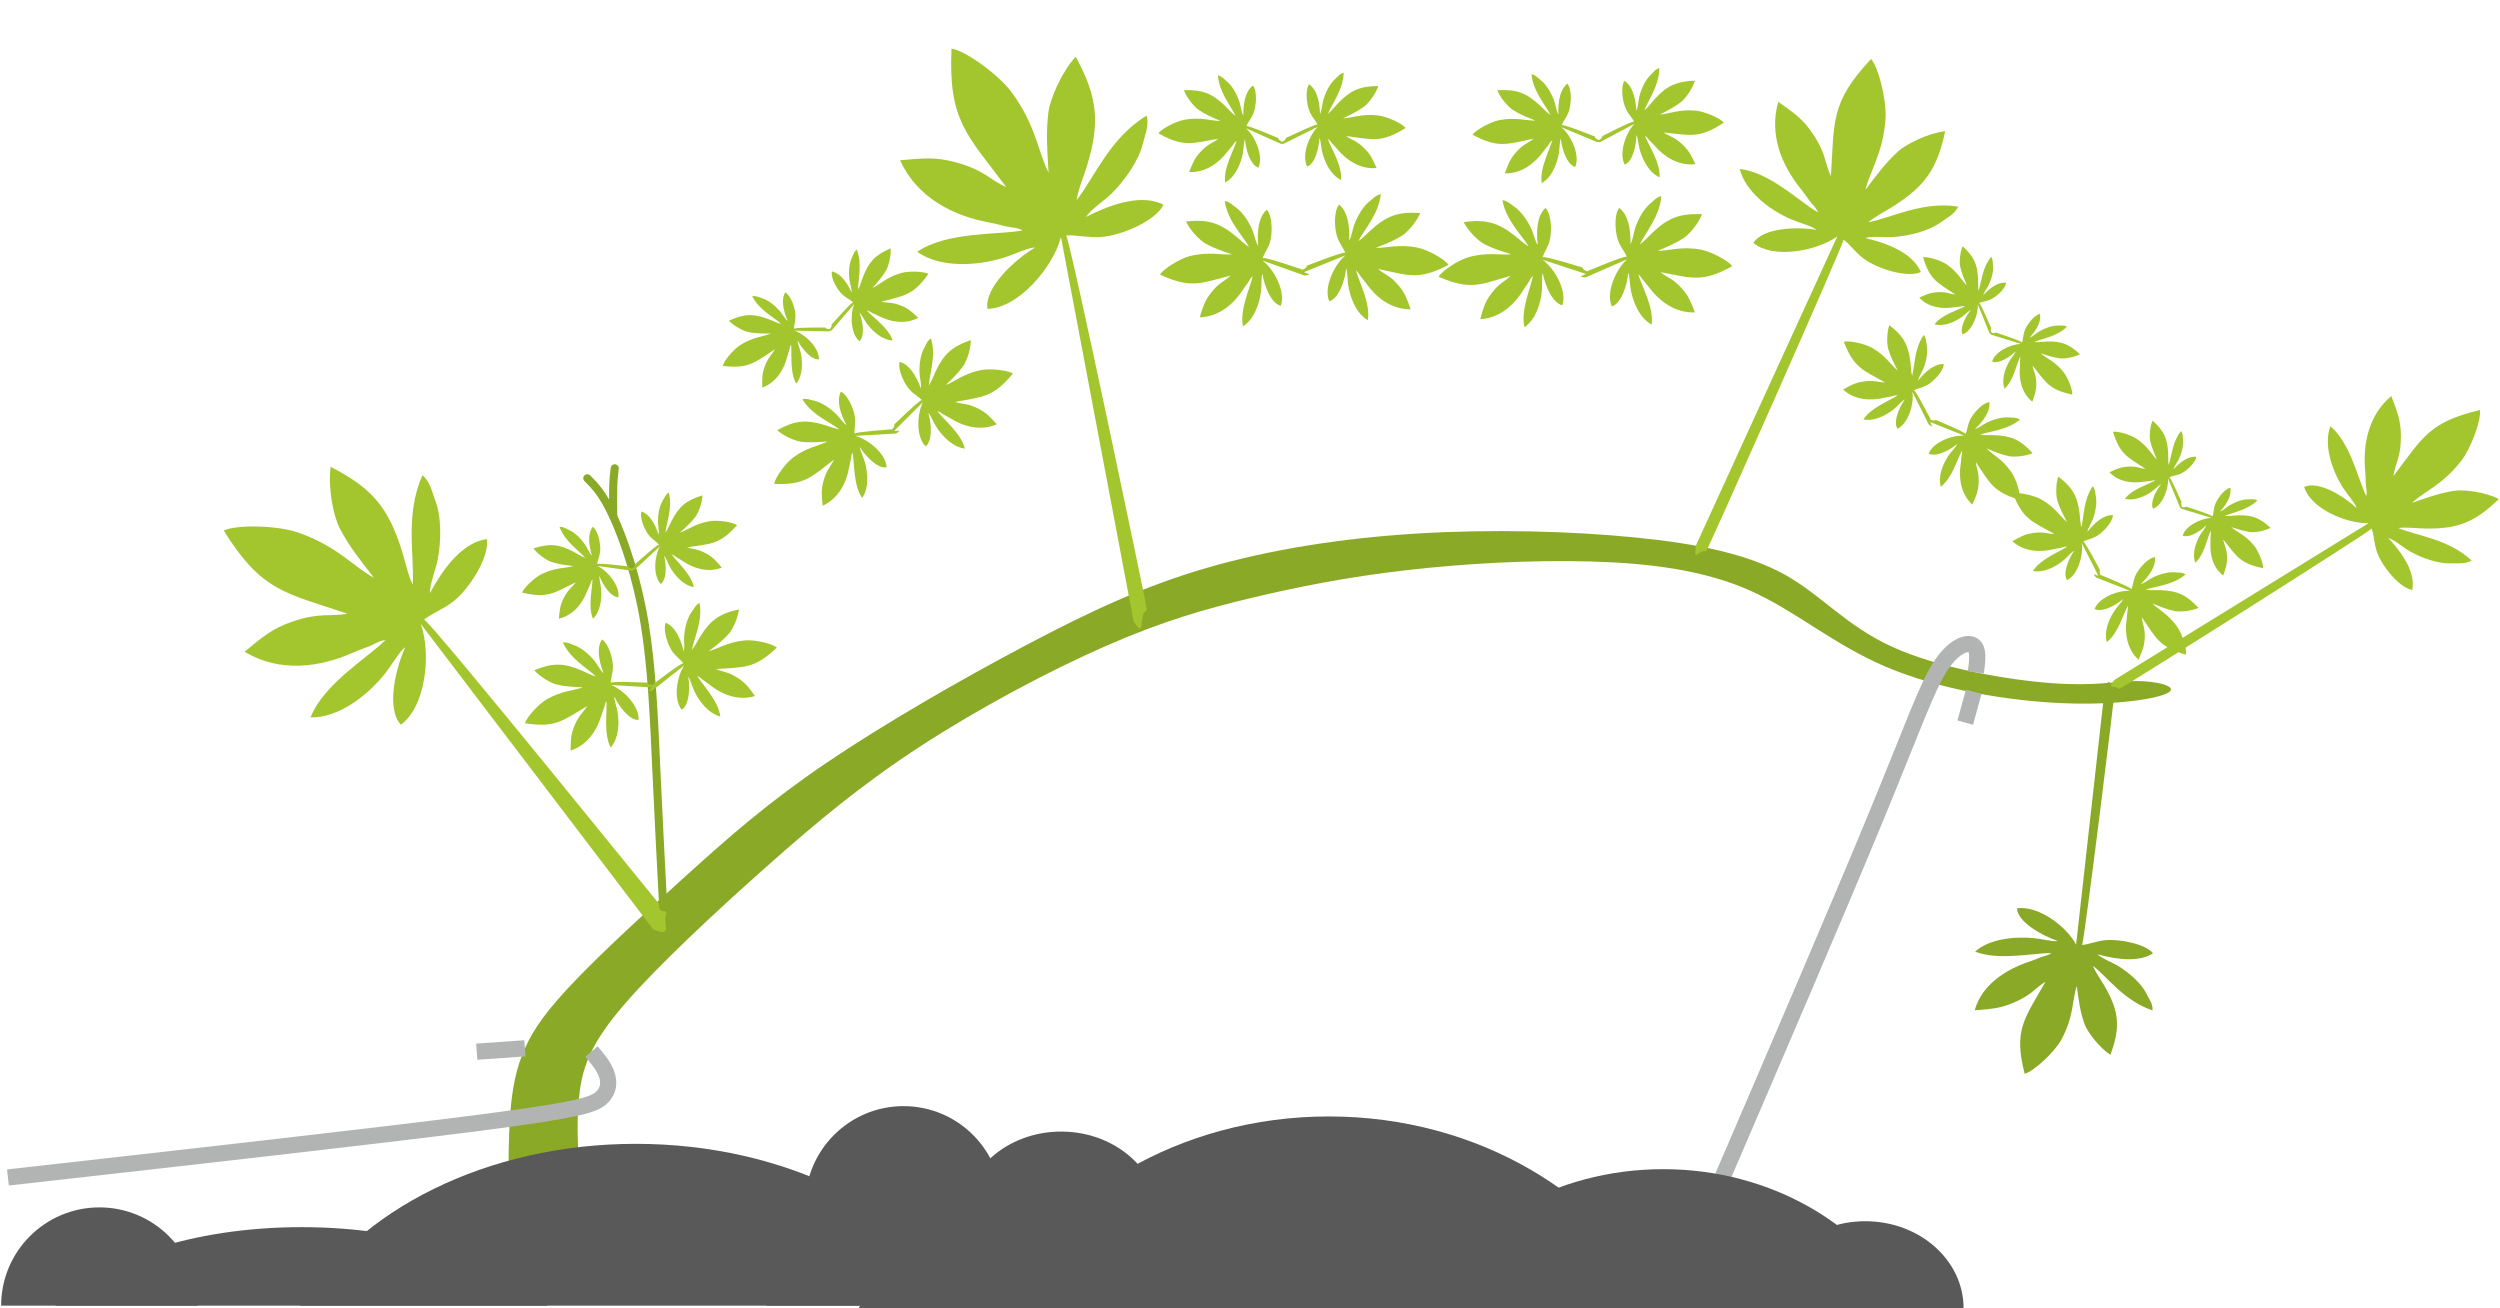 <?xml version="1.0" encoding="UTF-8"?>
<!DOCTYPE svg PUBLIC "-//W3C//DTD SVG 1.1//EN" "http://www.w3.org/Graphics/SVG/1.1/DTD/svg11.dtd">
<!-- Creator: CorelDRAW X6 -->
<svg xmlns="http://www.w3.org/2000/svg" xml:space="preserve" width="365px" height="191px" version="1.1" style="shape-rendering:geometricPrecision; text-rendering:geometricPrecision; image-rendering:optimizeQuality; fill-rule:evenodd; clip-rule:evenodd"
viewBox="0 0 254403 133247"
 xmlns:xlink="http://www.w3.org/1999/xlink">
 <defs>
  <style type="text/css">
   <![CDATA[
    .str0 {stroke:#8AA927;stroke-width:823.975;stroke-linecap:round}
    .str1 {stroke:#B2B3B3;stroke-width:1647.95}
    .fil2 {fill:none}
    .fil3 {fill:#595959}
    .fil0 {fill:#8AA927}
    .fil1 {fill:#A3C52D}
   ]]>
  </style>
 </defs>
 <g id="Слой_x0020_1">
  <path class="fil0" d="M58871 118613c-133,-1761 -299,-4810 67,-7500 366,-2689 1263,-5021 4595,-8877 3333,-3855 9100,-9236 14308,-13862 5207,-4627 9856,-8501 15774,-12353 5918,-3852 13106,-7683 18895,-10223 5789,-2539 10179,-3787 14871,-4906 4691,-1119 9684,-2110 15602,-2798 5918,-689 12761,-1076 18916,-904 6156,173 11622,904 16265,2977 4644,2072 8464,5486 13862,7773 5399,2288 12375,3451 17957,3683 5580,233 9766,-465 10770,-1087 1003,-623 -1176,-1169 -3269,-1169 -2093,0 -4099,546 -8606,217 -4508,-330 -11515,-1536 -16246,-3691 -4731,-2154 -7187,-5256 -10932,-7345 -3746,-2089 -8782,-3165 -15324,-3811 -6542,-646 -14591,-861 -22252,-388 -7661,474 -14935,1636 -21306,3487 -6370,1851 -11836,4390 -18464,7897 -6629,3509 -14419,7985 -20294,11966 -5876,3982 -9835,7468 -14010,11234 -4175,3766 -8565,7812 -11470,10825 -2906,3013 -4325,4992 -5229,7015 -904,2023 -1292,4089 -1486,6542 -194,2454 -194,5295 -194,8136 2513,-43 5026,-87 7538,-130 -102,-474 -204,-947 -338,-2708z"/>
  <path class="fil1" d="M24801 66379c3602,2194 7744,1563 11034,96 612,-273 984,-393 1672,-656 639,-245 872,-519 1640,-632 -1765,1791 -6266,4411 -7630,7886 2818,56 5759,-2180 7571,-4452 670,-841 1500,-2314 2082,-2715 -1011,2201 -1961,6296 -458,7906 2548,-1832 3109,-7250 2027,-10267l23662 31100c2229,975 827,-782 1396,-1617 -506,-575 -23857,-29527 -24715,-29920 696,-583 1982,-1061 3011,-1878 1601,-1270 3673,-4508 3378,-6323 -2317,322 -4260,2641 -5794,5511 -15,-1025 584,-2339 795,-3454 356,-1894 395,-4338 -281,-6065 -323,-824 -474,-1812 -1273,-2495 -1810,4000 -801,8252 -1001,11136 -509,-1052 -751,-2341 -1096,-3436 -1384,-4396 -3017,-6389 -7251,-8549 -309,2033 271,5005 902,6222 954,1842 2064,3226 3504,5072 -1963,-1021 -3731,-3229 -7739,-4613 -2079,-719 -6273,-835 -7563,-194 3873,6208 6177,6301 12604,8469 -1910,330 -2875,-157 -5661,820 -2038,713 -2895,1461 -4816,3048z"/>
  <path class="fil1" d="M91562 16324c1726,3849 5496,5675 9038,6330 659,122 1034,234 1750,407 664,160 1013,65 1709,408 -2470,477 -7662,84 -10755,2176 2291,1643 5981,1466 8761,621 1029,-313 2548,-1058 3254,-1059 -2081,1242 -5183,4078 -4857,6255 3138,-65 6670,-4212 7488,-7311l7391 39110c1286,2067 430,-762 1371,-1128 -91,-761 -7748,-37338 -8232,-38148 903,-86 2234,249 3545,158 2039,-140 5580,-1633 6366,-3296 -2093,-1048 -5006,-237 -7897,1259 568,-854 1807,-1597 2611,-2397 1367,-1358 2785,-3351 3205,-5156 201,-862 636,-1762 364,-2778 -3757,2270 -5334,6346 -7133,8610 177,-1155 708,-2355 1044,-3453 1350,-4406 1134,-6973 -1132,-11153 -1407,1501 -2612,4278 -2782,5639 -257,2058 -128,3828 14,6165 -1039,-1953 -1246,-4774 -3764,-8186 -1306,-1770 -4697,-4242 -6122,-4445 -326,7310 1520,8692 5588,14120 -1761,-810 -2281,-1759 -5129,-2532 -2084,-566 -3214,-435 -5696,-216z"/>
  <path class="fil1" d="M181011 10371c-987,3365 411,6553 2296,8880 351,432 528,706 887,1201 333,460 605,588 860,1181 -1818,-1032 -4889,-4082 -7972,-4429 560,2275 2989,4154 5203,5120 819,358 2181,707 2628,1087 -1986,-337 -5478,-219 -6446,1333 2019,1652 6360,861 8551,-658l-14376 31426c-302,2000 223,369 1015,645 353,-529 13874,-30971 14005,-31745 618,433 1186,1295 2064,1946 1364,1011 4409,1979 5802,1351 -757,-1791 -3036,-2851 -5670,-3465 820,-233 2004,-35 2943,-106 1598,-122 3569,-616 4809,-1530 592,-436 1353,-771 1729,-1559 -3600,-593 -6796,1132 -9155,1592 735,-634 1718,-1106 2523,-1619 3232,-2057 4480,-3796 5303,-7661 -1699,189 -3959,1295 -4801,2063 -1273,1163 -2147,2352 -3318,3905 397,-1796 1789,-3691 2038,-7207 130,-1822 -680,-5215 -1471,-6113 -4152,4446 -3730,6315 -4088,11941 -676,-1462 -493,-2341 -1875,-4368 -1012,-1483 -1798,-2009 -3484,-3211z"/>
  <path class="fil1" d="M243446 40339c-2363,1975 -2901,4986 -2659,7606 45,487 41,773 61,1311 19,498 154,724 51,1282 -823,-1642 -1576,-5369 -3659,-7129 -702,1936 154,4494 1299,6281 424,661 1248,1581 1389,2077 -1285,-1216 -3893,-2834 -5359,-2174 668,2192 4225,3735 6566,3695l-25845 15932c-1197,1312 -18,378 426,966 516,-214 25257,-15845 25731,-16345 240,618 234,1525 557,2429 502,1405 2253,3598 3578,3821 322,-1679 -825,-3566 -2449,-5301 712,230 1480,954 2201,1361 1226,691 2907,1292 4259,1231 646,-30 1364,97 2025,-295 -2340,-2191 -5517,-2492 -7464,-3308 846,-104 1795,31 2633,50 3364,76 5126,-585 7614,-3005 -1333,-692 -3524,-988 -4514,-838 -1497,227 -2715,669 -4330,1231 1167,-1118 3109,-1821 5008,-4268 985,-1268 2051,-4141 1911,-5183 -5203,1219 -5808,2790 -8817,6725 220,-1398 784,-1951 763,-4107 -15,-1576 -331,-2344 -976,-4045z"/>
  <path class="fil0" d="M201013 102904c719,-2581 3122,-4137 5514,-4940 445,-149 693,-260 1171,-448 444,-174 698,-154 1142,-445 -1785,-19 -5363,806 -7786,-144 1392,-1277 3992,-1581 6040,-1367 759,78 1913,370 2406,292 -1609,-538 -4133,-1950 -4180,-3338 2200,-310 5061,1867 6024,3699l2917 -26085c637,-1425 323,-156 1026,-34 32,482 -3092,25596 -3328,26152 642,-47 1432,-395 2359,-485 1442,-142 4104,388 4862,1331 -1329,885 -3467,708 -5674,104 504,466 1463,789 2126,1194 1125,690 2367,1767 2889,2840 248,513 665,1023 604,1683 -2910,-987 -4526,-3339 -6067,-4542 268,696 791,1382 1164,2025 1499,2583 1671,4199 615,7046 -1171,-773 -2363,-2361 -2654,-3186 -439,-1248 -571,-2361 -767,-3827 -479,1328 -268,3102 -1597,5501 -688,1244 -2745,3158 -3715,3443 -1149,-4499 -35,-5564 2123,-9386 -1128,699 -1371,1345 -3264,2145 -1384,585 -2189,630 -3950,772z"/>
  <g id="_742856464">
   <path class="fil2 str0" d="M67435 92400c-237,-4517 -471,-9033 -700,-14007 -225,-4977 -443,-10413 -1219,-15041 -776,-4628 -2111,-8450 -3173,-10754 -1062,-2306 -1850,-3096 -2639,-3887"/>
   <path class="fil2 str0" d="M62343 52598c-12,-1118 -25,-2233 1,-3050 27,-818 91,-1332 122,-1590 31,-259 31,-259 31,-259"/>
   <path class="fil1" d="M56806 63018c1504,-360 2418,-1595 2894,-2827 88,-229 154,-356 266,-603 102,-229 92,-361 262,-588 5,922 -489,2767 55,4023 747,-714 934,-2055 818,-3115 -44,-392 -208,-990 -161,-1244 306,834 1118,2144 1925,2173 189,-1134 -1066,-2688 -2127,-3193l3493 484c833,-323 -267,-75 -335,-439 -281,-19 -2858,-367 -3182,-247 30,-331 240,-789 297,-1267 88,-745 -210,-2121 -756,-2517 -519,682 -425,1788 -82,2930 -269,-262 -453,-759 -686,-1103 -397,-584 -1019,-1230 -1642,-1504 -296,-131 -591,-348 -976,-320 564,1508 1926,2353 2619,3155 -404,-143 -800,-416 -1173,-611 -1496,-785 -2436,-881 -4096,-348 446,608 1365,1231 1843,1385 725,232 1372,305 2223,412 -774,243 -1805,126 -3205,802 -727,351 -1847,1405 -2016,1905 2612,613 3235,41 5466,-1057 -411,580 -788,703 -1260,1677 -345,712 -375,1129 -464,2037z"/>
   <path class="fil1" d="M73405 57809c-1441,563 -2896,72 -3991,-667 -203,-137 -330,-205 -563,-343 -215,-129 -281,-243 -552,-333 524,760 1983,1992 2255,3333 -1021,-159 -1942,-1153 -2452,-2089 -188,-347 -394,-931 -578,-1113 225,860 307,2399 -338,2884 -803,-823 -662,-2815 -79,-3836l-2591 2394c-866,210 177,-215 25,-553 219,-175 2135,-1934 2470,-2021 -215,-255 -648,-509 -968,-869 -497,-561 -1040,-1862 -818,-2499 817,264 1370,1225 1742,2359 71,-369 -62,-882 -67,-1298 -8,-706 133,-1592 486,-2172 169,-277 287,-624 619,-820 400,1559 -235,3031 -347,4084 251,-346 420,-797 615,-1170 779,-1500 1495,-2116 3161,-2626 -17,754 -416,1789 -720,2189 -463,605 -951,1034 -1588,1608 773,-243 1552,-928 3088,-1173 796,-127 2318,98 2743,411 -1793,1996 -2631,1883 -5090,2257 669,241 1048,126 1993,656 689,387 951,712 1545,1407z"/>
   <path class="fil1" d="M76785 70894c-1746,529 -3412,-182 -4630,-1151 -228,-181 -370,-271 -630,-456 -241,-171 -309,-311 -619,-441 547,941 2148,2523 2344,4125 -1186,-281 -2176,-1534 -2690,-2681 -189,-425 -377,-1131 -577,-1362 185,1031 141,2848 -663,3359 -868,-1042 -519,-3371 261,-4517l-3267 2576c-1039,167 228,-236 80,-647 274,-187 2688,-2077 3089,-2149 -228,-319 -715,-658 -1057,-1111 -533,-706 -1052,-2284 -732,-3013 936,386 1498,1567 1831,2934 117,-428 8,-1043 41,-1532 55,-832 302,-1860 772,-2509 224,-310 394,-708 802,-907 327,1869 -555,3541 -783,4770 326,-386 567,-899 830,-1320 1054,-1692 1953,-2350 3959,-2797 -90,885 -655,2067 -1050,2508 -598,668 -1212,1128 -2015,1745 932,-215 1911,-949 3739,-1095 948,-77 2716,327 3188,735 -2293,2181 -3267,1971 -6193,2185 765,344 1222,244 2282,954 776,519 1055,925 1688,1797z"/>
   <path class="fil1" d="M58000 76449c1735,-562 2696,-2098 3142,-3590 83,-278 149,-434 256,-733 100,-279 75,-433 256,-716 89,1083 -321,3297 434,4724 813,-908 909,-2502 675,-3737 -87,-457 -336,-1144 -304,-1448 437,953 1512,2418 2463,2379 118,-1352 -1501,-3064 -2794,-3559l4152 248c947,-456 -322,-64 -435,-486 -332,4 -3393,-168 -3764,3 5,-393 211,-950 233,-1517 35,-883 -443,-2476 -1121,-2890 -548,850 -335,2141 173,3453 -340,-284 -602,-851 -908,-1234 -520,-650 -1311,-1353 -2067,-1618 -362,-126 -728,-355 -1177,-285 800,1721 2479,2588 3369,3467 -489,-130 -980,-414 -1436,-609 -1831,-786 -2945,-813 -4847,-33 579,675 1718,1322 2295,1458 872,206 1639,234 2650,281 -888,356 -2111,313 -3694,1237 -822,480 -2042,1822 -2195,2425 3127,480 3807,-249 6329,-1745 -430,719 -861,899 -1327,2087 -340,869 -336,1361 -358,2438z"/>
  </g>
  <g id="_742857072">
   <path class="fil2" d="M145931 56417c1451,-566 2901,-1132 4979,-3760 2078,-2625 4784,-7311 6649,-11831 1865,-4518 2889,-8871 3706,-12352 818,-3483 1431,-6095 1556,-9654 123,-3560 -238,-8067 -734,-10859 -496,-2791 -1126,-3869 -1756,-4946"/>
   <path class="fil2" d="M162087 7961c303,-1210 604,-2419 863,-3296 260,-875 473,-1414 581,-1685 108,-270 108,-270 108,-270"/>
   <path class="fil1" d="M153157 17658c1726,34 3064,-1041 3926,-2238 161,-223 268,-342 458,-577 175,-217 202,-363 450,-561 -257,998 -1311,2852 -1078,4363 1009,-560 1590,-1958 1764,-3135 64,-436 54,-1128 178,-1390 95,988 602,2633 1466,2893 525,-1173 -392,-3206 -1396,-4052l3639 1511c990,-114 -268,-157 -239,-570 -298,-100 -2984,-1204 -3369,-1167 126,-349 484,-783 680,-1284 305,-780 372,-2353 -105,-2934 -755,590 -965,1812 -918,3143 -216,-359 -275,-948 -430,-1386 -263,-744 -753,-1618 -1348,-2089 -283,-226 -541,-544 -965,-623 183,1789 1416,3088 1939,4150 -397,-268 -748,-675 -1096,-991 -1395,-1272 -2383,-1642 -4327,-1535 309,784 1126,1717 1600,2018 718,456 1395,717 2286,1074 -906,44 -1987,-375 -3691,-40 -884,174 -2393,997 -2717,1489 2649,1401 3484,960 6206,404 -608,510 -1051,536 -1836,1455 -574,673 -723,1114 -1077,2072z"/>
   <path class="fil1" d="M172567 16721c-1716,201 -3150,-741 -4124,-1849 -182,-206 -299,-315 -510,-531 -196,-199 -237,-342 -503,-515 351,968 1580,2713 1493,4239 -1059,-460 -1772,-1795 -2057,-2950 -107,-428 -164,-1118 -312,-1367 0,993 -345,2679 -1180,3022 -635,-1118 81,-3230 1000,-4169l-3478 1855c-996,-18 253,-182 183,-590 287,-128 2855,-1486 3241,-1486 -159,-336 -556,-734 -800,-1213 -379,-747 -597,-2306 -178,-2931 808,515 1135,1710 1216,3041 182,-379 182,-971 294,-1421 192,-766 594,-1683 1141,-2210 261,-252 486,-594 900,-711 -10,1797 -1111,3208 -1530,4316 369,-305 680,-744 996,-1092 1265,-1400 2214,-1863 4159,-1944 -232,809 -956,1817 -1398,2162 -671,523 -1320,849 -2171,1290 904,-45 1940,-565 3669,-396 896,88 2477,762 2848,1220 -2502,1650 -3376,1291 -6138,1000 654,449 1096,433 1967,1272 636,614 828,1039 1272,1958z"/>
   <path class="fil1" d="M172520 31817c-2036,78 -3635,-1161 -4679,-2554 -193,-258 -322,-397 -551,-669 -212,-253 -246,-425 -543,-653 324,1171 1607,3335 1365,5121 -1202,-639 -1917,-2273 -2148,-3658 -85,-512 -88,-1329 -240,-1635 -90,1167 -652,3118 -1665,3443 -644,-1372 392,-3789 1558,-4808l-4257 1860c-1170,-113 312,-190 268,-677 350,-123 3492,-1483 3947,-1448 -156,-410 -586,-914 -829,-1501 -376,-912 -490,-2765 61,-3461 903,681 1177,2116 1150,3687 247,-429 303,-1124 477,-1644 294,-883 853,-1924 1543,-2493 331,-272 626,-653 1124,-754 -176,2114 -1601,3670 -2195,4934 461,-324 867,-812 1271,-1192 1616,-1529 2774,-1987 5068,-1903 -347,931 -1291,2049 -1843,2414 -836,553 -1629,876 -2671,1316 1068,31 2334,-485 4350,-127 1046,186 2843,1123 3236,1696 -3094,1709 -4087,1207 -7308,611 728,588 1250,610 2196,1676 691,780 877,1298 1315,2419z"/>
   <path class="fil1" d="M150650 32509c2033,-117 3505,-1505 4410,-2992 168,-276 283,-427 484,-720 186,-272 204,-446 478,-701 -209,1196 -1279,3473 -866,5229 1136,-752 1689,-2448 1786,-3848 35,-518 -40,-1332 81,-1651 203,1152 950,3040 1989,3268 509,-1428 -755,-3736 -2014,-4637l4417 1442c1154,-226 -330,-161 -333,-649 -359,-89 -3619,-1140 -4068,-1061 117,-422 496,-965 681,-1573 287,-945 222,-2800 -394,-3440 -832,765 -967,2219 -789,3781 -288,-403 -410,-1090 -632,-1591 -380,-850 -1035,-1832 -1778,-2332 -354,-239 -686,-590 -1191,-642 379,2086 1948,3498 2660,4700 -490,-279 -941,-725 -1379,-1065 -1757,-1367 -2953,-1710 -5228,-1406 435,894 1482,1914 2066,2225 886,470 1707,715 2786,1053 -1060,134 -2369,-258 -4342,293 -1023,285 -2722,1391 -3058,1999 3243,1404 4185,808 7334,-96 -669,656 -1186,728 -2025,1880 -613,843 -748,1376 -1075,2534z"/>
  </g>
  <g id="_742860720">
   <path class="fil2" d="M149827 54618c-1461,-457 -2922,-913 -5138,-3346 -2217,-2433 -5189,-6840 -7327,-11143 -2138,-4303 -3438,-8500 -4478,-11858 -1040,-3358 -1818,-5877 -2183,-9357 -366,-3481 -319,-7925 -23,-10697 294,-2769 838,-3869 1381,-4967"/>
   <path class="fil2" d="M130678 8217c-380,-1165 -760,-2329 -1073,-3169 -314,-840 -562,-1355 -685,-1612 -124,-259 -124,-259 -124,-259"/>
   <path class="fil1" d="M140094 17114c-1690,152 -3074,-811 -4002,-1926 -172,-206 -285,-316 -487,-534 -188,-201 -223,-342 -481,-519 320,961 1480,2706 1356,4203 -1028,-480 -1693,-1810 -1944,-2952 -93,-423 -131,-1102 -269,-1351 -27,975 -411,2622 -1240,2937 -595,-1115 165,-3170 1092,-4068l-3465 1730c-978,-44 252,-172 196,-575 285,-118 2842,-1385 3222,-1374 -147,-334 -527,-736 -754,-1213 -352,-744 -526,-2281 -97,-2884 780,528 1070,1711 1114,3019 188,-367 205,-948 327,-1388 208,-747 628,-1637 1178,-2141 263,-240 494,-570 904,-675 -57,1766 -1176,3123 -1617,4200 371,-289 687,-713 1007,-1046 1280,-1342 2224,-1772 4137,-1800 -250,789 -987,1759 -1431,2087 -672,496 -1319,799 -2167,1209 890,-19 1922,-503 3615,-291 879,110 2415,814 2766,1273 -2501,1555 -3351,1179 -6057,821 631,458 1067,454 1900,1301 608,620 786,1042 1197,1957z"/>
   <path class="fil1" d="M121002 17522c1695,81 3037,-941 3917,-2095 163,-214 272,-328 464,-554 178,-210 207,-352 457,-539 -278,973 -1363,2767 -1174,4257 1007,-524 1614,-1881 1816,-3033 74,-427 83,-1107 211,-1361 68,973 522,2603 1363,2882 547,-1139 -300,-3161 -1264,-4018l3535 1580c976,-86 -259,-161 -220,-566 -289,-105 -2898,-1261 -3278,-1235 133,-340 496,-757 702,-1244 320,-758 428,-2302 -27,-2886 -756,561 -995,1755 -984,3065 -203,-360 -244,-939 -385,-1374 -240,-737 -697,-1608 -1269,-2088 -273,-229 -518,-549 -931,-636 132,1762 1308,3070 1794,4127 -383,-273 -717,-682 -1050,-1003 -1337,-1286 -2298,-1675 -4211,-1621 283,778 1062,1716 1519,2024 693,467 1352,742 2216,1116 -889,18 -1941,-421 -3623,-137 -873,148 -2378,916 -2710,1391 2566,1446 3398,1034 6087,560 -611,486 -1046,500 -1842,1382 -582,645 -740,1075 -1113,2006z"/>
   <path class="fil1" d="M122080 32318c2001,-62 3484,-1386 4412,-2823 172,-267 289,-411 494,-695 191,-262 213,-432 489,-676 -238,1170 -1348,3378 -989,5113 1134,-707 1724,-2359 1855,-3732 49,-509 -4,-1309 124,-1620 169,1138 853,3012 1868,3262 537,-1389 -644,-3688 -1856,-4607l4301 1533c1138,-191 -320,-166 -310,-645 -351,-98 -3525,-1217 -3968,-1151 125,-412 512,-936 710,-1527 306,-921 292,-2745 -297,-3390 -838,729 -1008,2155 -875,3693 -272,-403 -374,-1081 -579,-1579 -349,-844 -968,-1827 -1684,-2338 -342,-244 -659,-598 -1153,-662 317,2059 1820,3489 2489,4687 -474,-287 -905,-737 -1326,-1082 -1690,-1389 -2856,-1758 -5100,-1519 405,889 1406,1919 1972,2240 857,484 1657,747 2708,1107 -1045,104 -2321,-315 -4273,173 -1013,254 -2710,1296 -3057,1885 3150,1463 4090,903 7207,99 -674,626 -1184,683 -2038,1793 -625,812 -771,1332 -1124,2461z"/>
   <path class="fil1" d="M143568 31502c-2002,24 -3540,-1236 -4529,-2632 -184,-259 -306,-398 -524,-672 -201,-255 -230,-423 -517,-655 288,1159 1492,3317 1208,5067 -1165,-660 -1825,-2284 -2014,-3651 -70,-506 -52,-1308 -193,-1613 -120,1145 -723,3045 -1726,3340 -598,-1366 485,-3713 1657,-4683l-4231 1716c-1147,-143 311,-180 281,-659 347,-112 3470,-1366 3915,-1318 -142,-407 -552,-914 -774,-1497 -346,-906 -409,-2729 151,-3398 869,692 1100,2109 1032,3652 254,-415 328,-1096 512,-1602 313,-860 889,-1868 1582,-2409 331,-258 632,-624 1124,-710 -229,2071 -1670,3563 -2287,4789 462,-307 873,-775 1280,-1138 1629,-1460 2777,-1879 5029,-1735 -366,904 -1322,1977 -1874,2322 -836,521 -1624,818 -2659,1222 1049,59 2305,-415 4277,-10 1022,211 2763,1178 3134,1752 -3084,1597 -4047,1077 -7196,406 701,598 1213,632 2113,1705 659,785 828,1298 1229,2411z"/>
  </g>
  <g id="_742862288">
   <path class="fil2" d="M194985 61817c1592,329 3187,657 6324,104 3136,-554 7817,-1987 11076,-3273 3258,-1285 5096,-2424 7194,-4379 2099,-1955 4462,-4729 5771,-6600 1310,-1872 1564,-2845 1819,-3815"/>
   <path class="fil2" d="M225350 47669c861,-518 1723,-1033 2369,-1384 646,-350 1076,-536 1292,-628 214,-92 214,-92 214,-92"/>
   <path class="fil1" d="M214740 48100c963,1005 2337,1154 3510,964 219,-35 348,-42 589,-67 225,-24 323,-92 577,-64 -714,422 -2371,877 -3100,1870 894,256 2021,-208 2790,-779 285,-211 674,-612 894,-690 -508,616 -1157,1842 -815,2482 968,-369 1606,-2049 1515,-3103l1211 2935c629,499 -63,-243 189,-461 -113,-227 -1013,-2385 -1253,-2584 271,-127 721,-171 1119,-344 618,-270 1553,-1127 1612,-1731 -767,-93 -1582,482 -2314,1267 82,-327 384,-696 545,-1034 274,-573 494,-1350 424,-1957 -33,-290 2,-618 -196,-904 -915,1122 -953,2564 -1260,3467 -74,-379 -42,-811 -59,-1189 -70,-1519 -422,-2292 -1589,-3340 -271,623 -337,1620 -239,2061 149,668 385,1204 689,1914 -540,-491 -918,-1345 -2079,-2126 -602,-404 -1930,-796 -2395,-701 710,2307 1437,2532 3303,3767 -636,-56 -903,-294 -1874,-218 -710,56 -1047,222 -1794,565z"/>
   <path class="fil1" d="M226324 58628c-1091,-863 -1371,-2216 -1293,-3403 14,-221 9,-349 11,-592 2,-226 60,-330 8,-580 -352,751 -647,2444 -1566,3264 -340,-865 14,-2031 509,-2852 184,-304 545,-729 603,-955 -566,564 -1724,1328 -2394,1047 274,-998 1886,-1793 2944,-1804l-3036 -925c-557,-578 247,40 440,-232 236,91 2472,781 2692,1001 100,-282 101,-734 236,-1146 209,-641 973,-1654 1569,-1770 166,754 -330,1620 -1041,2424 319,-113 657,-449 978,-642 544,-327 1297,-620 1908,-608 292,6 615,-61 918,108 -1030,1018 -2461,1194 -3331,1586 384,36 811,-36 1189,-55 1519,-76 2322,201 3476,1264 -593,329 -1580,489 -2029,434 -679,-85 -1234,-269 -1970,-503 541,490 1426,784 2314,1866 460,560 977,1845 927,2317 -2365,-486 -2658,-1189 -4065,-2929 117,629 378,871 396,1845 12,713 -122,1064 -393,1840z"/>
   <path class="fil1" d="M217696 67196c-1204,-1115 -1408,-2732 -1209,-4120 37,-258 43,-410 68,-695 23,-265 102,-382 62,-681 -483,851 -984,2814 -2141,3694 -320,-1049 205,-2387 862,-3308 243,-340 707,-806 795,-1067 -716,613 -2148,1403 -2910,1011 415,-1147 2383,-1933 3627,-1849l-3484 -1367c-602,-731 287,70 539,-232 269,128 2834,1145 3072,1424 144,-322 187,-855 383,-1327 306,-734 1297,-1854 2008,-1936 126,902 -536,1875 -1447,2755 385,-103 814,-468 1208,-665 671,-334 1582,-608 2299,-539 343,33 730,-15 1070,211 -1304,1103 -3003,1177 -4061,1558 447,79 956,32 1402,45 1793,51 2712,450 3971,1805 -729,333 -1903,431 -2425,324 -791,-161 -1427,-429 -2271,-773 591,627 1605,1054 2549,2407 490,701 979,2260 876,2810 -2735,-790 -3015,-1642 -4509,-3818 79,750 364,1060 295,2206 -51,839 -240,1240 -629,2127z"/>
   <path class="fil1" d="M204849 55128c1225,1092 2854,1140 4216,809 253,-61 404,-81 686,-133 262,-49 371,-139 672,-127 -801,562 -2707,1248 -3473,2482 1075,220 2357,-430 3210,-1172 315,-275 736,-781 987,-894 -542,772 -1192,2272 -729,2993 1103,-522 1698,-2556 1494,-3787l1694 3338c785,529 -96,-278 180,-558 -154,-256 -1411,-2712 -1711,-2922 307,-175 833,-268 1283,-509 702,-374 1722,-1467 1736,-2182 -909,-40 -1815,712 -2603,1702 66,-393 387,-854 546,-1266 269,-699 455,-1633 317,-2340 -66,-338 -54,-727 -312,-1044 -973,1404 -885,3101 -1164,4191 -120,-438 -122,-948 -178,-1392 -222,-1779 -706,-2656 -2176,-3779 -261,756 -247,1934 -91,2444 236,772 564,1379 986,2187 -680,-529 -1202,-1498 -2639,-2308 -745,-421 -2343,-759 -2881,-604 1048,2647 1923,2844 4231,4125 -754,-9 -1090,-263 -2224,-84 -830,130 -1211,357 -2057,830z"/>
  </g>
  <g id="_742864368">
   <path class="fil2" d="M194985 61817c-468,-1557 -937,-3114 -666,-6287 270,-3175 1279,-7965 2269,-11325 991,-3361 1962,-5291 3722,-7558 1761,-2264 4311,-4866 6059,-6335 1748,-1471 2693,-1812 3639,-2153"/>
   <path class="fil2" d="M206369 30312c437,-904 874,-1809 1166,-2485 291,-673 439,-1118 511,-1340 73,-222 73,-222 73,-222"/>
   <path class="fil1" d="M206885 40918c-1086,-870 -1357,-2226 -1273,-3411 16,-220 11,-350 15,-593 4,-225 63,-329 12,-579 -357,749 -662,2440 -1587,3255 -334,-868 28,-2032 528,-2850 185,-303 548,-726 608,-951 -570,561 -1732,1317 -2400,1032 281,-996 1897,-1781 2955,-1785l-3030 -944c-554,-582 246,41 441,-229 236,91 2467,795 2686,1017 102,-281 106,-734 243,-1145 213,-640 983,-1647 1580,-1760 162,755 -339,1618 -1056,2418 319,-112 660,-445 981,-636 547,-323 1301,-612 1912,-596 292,7 616,-57 918,114 -1036,1011 -2468,1178 -3341,1564 384,40 811,-30 1190,-47 1519,-66 2320,215 3467,1286 -595,324 -1582,479 -2031,421 -679,-88 -1232,-276 -1967,-515 537,493 1422,793 2303,1880 456,564 964,1852 912,2323 -2362,-501 -2650,-1206 -4047,-2954 113,629 373,874 384,1848 8,712 -128,1062 -403,1837z"/>
   <path class="fil1" d="M195366 30318c957,1010 2330,1168 3504,986 220,-34 348,-41 590,-65 224,-22 323,-89 577,-59 -718,418 -2377,862 -3112,1851 892,262 2022,-196 2796,-763 286,-210 678,-607 898,-684 -513,614 -1169,1835 -831,2477 970,-362 1618,-2039 1535,-3093l1192 2942c625,503 -62,-243 192,-459 -112,-228 -998,-2393 -1237,-2592 272,-126 723,-167 1121,-337 619,-266 1559,-1118 1623,-1721 -766,-99 -1585,472 -2322,1253 84,-328 388,-694 552,-1031 277,-572 501,-1347 436,-1955 -32,-290 5,-618 -190,-905 -923,1116 -969,2557 -1283,3459 -70,-379 -36,-811 -51,-1189 -60,-1520 -408,-2295 -1569,-3350 -274,621 -346,1618 -251,2060 144,669 378,1206 677,1918 -537,-495 -909,-1352 -2065,-2139 -600,-408 -1925,-809 -2391,-716 696,2312 1421,2541 3280,3788 -637,-61 -902,-300 -1874,-230 -710,52 -1048,215 -1797,554z"/>
   <path class="fil1" d="M187603 39678c1217,1099 2846,1158 4210,835 254,-59 405,-79 687,-129 261,-47 371,-136 673,-123 -805,557 -2715,1232 -3488,2461 1073,226 2359,-416 3217,-1152 316,-273 740,-777 992,-888 -547,769 -1206,2265 -749,2989 1108,-516 1715,-2546 1520,-3777l1672 3347c782,535 -95,-279 183,-557 -152,-257 -1393,-2720 -1693,-2933 308,-172 835,-262 1287,-499 705,-370 1731,-1457 1750,-2172 -909,-46 -1820,700 -2614,1686 68,-394 392,-852 554,-1263 273,-698 465,-1630 332,-2338 -64,-339 -51,-727 -306,-1047 -981,1398 -905,3097 -1190,4184 -118,-438 -117,-949 -170,-1392 -210,-1781 -690,-2661 -2152,-3794 -265,755 -259,1933 -106,2444 231,774 555,1384 972,2193 -676,-532 -1192,-1505 -2624,-2325 -743,-424 -2338,-772 -2877,-621 1030,2654 1905,2856 4204,4151 -754,-13 -1087,-269 -2223,-98 -830,126 -1213,350 -2061,818z"/>
   <path class="fil1" d="M200768 51395c-1196,-1122 -1391,-2740 -1182,-4126 38,-258 45,-410 72,-695 25,-265 104,-381 66,-681 -488,849 -1002,2808 -2163,3681 -314,-1052 218,-2387 882,-3302 246,-339 712,-803 802,-1062 -721,607 -2157,1389 -2917,993 422,-1146 2396,-1919 3639,-1827l-3475 -1389c-598,-734 286,71 539,-228 269,129 2827,1162 3064,1442 146,-321 192,-853 391,-1323 310,-733 1309,-1847 2020,-1924 120,902 -547,1871 -1464,2745 386,-101 816,-462 1212,-657 673,-330 1586,-599 2303,-525 342,36 729,-11 1068,218 -1311,1095 -3010,1158 -4071,1533 448,81 956,38 1402,54 1793,61 2709,467 3959,1830 -730,327 -1904,418 -2427,309 -789,-168 -1424,-440 -2265,-787 586,629 1598,1063 2534,2422 485,705 964,2265 858,2815 -2730,-807 -3005,-1661 -4485,-3846 75,751 357,1063 282,2209 -57,838 -248,1236 -644,2121z"/>
  </g>
  <path class="fil2 str1" d="M48444 107118c1636,-115 3271,-230 4906,-344"/>
  <path class="fil2 str1" d="M60129 107102c624,737 1248,1474 1539,2295 290,820 248,1723 -549,2434 -796,710 -2346,1227 -12542,2543 -10197,1318 -29041,3436 -47884,5555"/>
  <path class="fil2 str1" d="M201133 68484c159,-1202 319,-2403 -299,-2771 -618,-369 -2014,97 -3382,2267 -1367,2170 -2708,6045 -6492,15219 -3783,9175 -10009,23648 -16235,38122"/>
  <path class="fil2 str1" d="M200913 70461c-287,1046 -574,2092 -861,3138"/>
  <g id="_742869104">
   <path class="fil2" d="M114862 60396c-1389,135 -2776,269 -5497,-987 -2724,-1256 -6780,-3902 -10099,-6756 -3318,-2854 -5896,-5916 -7959,-8365 -2061,-2451 -3606,-4289 -5147,-7080 -1539,-2792 -3075,-6538 -3809,-8969 -734,-2430 -667,-3545 -600,-4658"/>
   <path class="fil2" d="M82351 28239c-731,-843 -1462,-1685 -2022,-2281 -562,-593 -951,-937 -1147,-1109 -196,-173 -196,-173 -196,-173"/>
   <path class="fil1" d="M93406 32369c-1365,727 -2868,409 -4041,-198 -218,-113 -352,-165 -598,-275 -229,-103 -308,-209 -588,-266 609,693 2201,1747 2627,3048 -1032,-39 -2061,-920 -2677,-1790 -228,-322 -500,-879 -704,-1038 323,827 584,2347 0,2904 -894,-725 -985,-2720 -525,-3801l-2294 2679c-837,310 150,-234 -41,-551 198,-200 1895,-2170 2218,-2295 -243,-228 -703,-431 -1062,-751 -560,-500 -1250,-1728 -1104,-2386 842,167 1504,1057 2005,2139 27,-375 -164,-868 -218,-1281 -90,-700 -53,-1596 230,-2214 136,-294 213,-653 519,-887 579,1503 120,3038 132,4098 208,-374 324,-841 474,-1235 599,-1580 1239,-2275 2835,-2976 70,750 -206,1826 -462,2258 -388,654 -824,1138 -1390,1783 740,-332 1435,-1103 2931,-1525 776,-219 2314,-173 2772,88 -1548,2191 -2394,2177 -4792,2835 692,161 1055,3 2055,419 730,305 1029,597 1698,1218z"/>
   <path class="fil1" d="M77528 39476c1451,-533 2215,-1867 2544,-3145 61,-238 111,-373 193,-630 76,-240 50,-369 193,-615 112,915 -163,2804 523,3989 659,-796 688,-2150 449,-3188 -88,-385 -322,-960 -304,-1218 401,792 1360,2000 2165,1935 55,-1149 -1372,-2547 -2485,-2924l3527 74c788,-418 -275,-44 -385,-397 -281,14 -2880,-31 -3189,125 -9,-333 148,-811 148,-1293 1,-749 -456,-2083 -1044,-2412 -437,739 -214,1825 259,2920 -298,-229 -538,-701 -809,-1016 -463,-534 -1156,-1103 -1805,-1303 -311,-95 -629,-277 -1008,-203 735,1432 2186,2112 2969,2828 -418,-95 -844,-319 -1237,-470 -1577,-606 -2522,-592 -4108,131 513,553 1499,1064 1992,1161 747,146 1397,143 2256,151 -741,330 -1779,334 -3090,1169 -681,433 -1671,1611 -1782,2127 2667,305 3219,-336 5307,-1686 -341,624 -701,789 -1056,1812 -260,748 -241,1165 -223,2078z"/>
   <path class="fil1" d="M83675 51512c1657,-762 2432,-2398 2701,-3932 51,-286 98,-449 169,-758 67,-289 25,-439 171,-741 215,1066 66,3312 981,4641 702,-996 612,-2591 235,-3790 -139,-443 -467,-1097 -470,-1402 545,894 1783,2224 2724,2075 -42,-1356 -1848,-2867 -3191,-3209l4153 -238c888,-563 -327,-25 -489,-431 -328,43 -3389,228 -3737,441 -41,-391 99,-968 54,-1534 -68,-882 -727,-2407 -1449,-2740 -445,909 -83,2166 574,3409 -371,-242 -697,-774 -1046,-1120 -593,-585 -1459,-1190 -2241,-1365 -374,-83 -765,-269 -1203,-147 996,1616 2764,2283 3750,3052 -500,-73 -1021,-298 -1497,-439 -1911,-567 -3020,-463 -4818,532 655,603 1860,1113 2449,1181 891,104 1656,41 2665,-29 -840,457 -2059,557 -3525,1659 -760,571 -1815,2047 -1898,2664 3162,113 3753,-691 6084,-2470 -344,764 -752,992 -1076,2227 -236,903 -175,1391 -70,2464z"/>
   <path class="fil1" d="M101418 43214c-1671,729 -3409,217 -4732,-604 -246,-153 -399,-226 -678,-380 -260,-141 -344,-273 -666,-365 652,870 2427,2256 2807,3824 -1210,-141 -2339,-1271 -2982,-2350 -239,-400 -507,-1080 -733,-1286 304,1003 471,2812 -267,3415 -984,-935 -908,-3289 -268,-4517l-2943 2938c-1013,287 198,-261 3,-652 251,-217 2429,-2375 2819,-2494 -264,-291 -787,-571 -1180,-980 -612,-639 -1310,-2147 -1077,-2907 973,273 1670,1381 2160,2700 66,-439 -114,-1037 -138,-1526 -42,-832 84,-1882 474,-2582 186,-334 309,-749 691,-994 543,1818 -139,3581 -222,4829 279,-421 459,-960 671,-1408 850,-1803 1666,-2561 3606,-3238 13,889 -409,2128 -750,2612 -517,734 -1073,1262 -1798,1968 900,-322 1788,-1165 3586,-1523 932,-187 2736,9 3250,359 -2022,2433 -3015,2338 -5895,2891 800,253 1241,101 2378,682 831,426 1154,796 1884,1588z"/>
  </g>
  <rect class="fil2" x="693" width="253710" height="132550"/>
  <g id="_742870544">
   <path class="fil3" d="M98840 132987c-5888,-9720 -18984,-16483 -34194,-16483 -15211,0 -28307,6763 -34195,16483l68389 0z"/>
   <path class="fil3" d="M55660 132987c-4389,-4723 -13959,-7998 -25061,-7998 -11103,0 -20673,3275 -25063,7998l50124 0z"/>
   <path class="fil3" d="M112546 132987c-3214,-6291 -9755,-10599 -17305,-10599 -7550,0 -14093,4308 -17307,10599l34612 0z"/>
   <path class="fil3" d="M20019 132987l0 -1c0,-5527 -4480,-10009 -10009,-10009 -5528,0 -10010,4482 -10010,10009l0 1 20019 0z"/>
   <circle class="fil3" cx="91913" cy="122673" r="10009"/>
  </g>
  <g id="_742872496">
   <path class="fil3" d="M101042 133247c5888,-11519 18985,-19533 34194,-19533 15211,0 28307,8014 34195,19533l-68389 0z"/>
   <path class="fil3" d="M144222 133247c4389,-8363 13960,-14163 25061,-14163 11103,0 20674,5800 25063,14163l-50124 0z"/>
   <path class="fil3" d="M87336 133247c3214,-5570 9755,-9383 17305,-9383 7551,0 14093,3813 17307,9383l-34612 0z"/>
   <path class="fil3" d="M179863 133247l0 0c0,-4894 4481,-8861 10010,-8861 5528,0 10009,3967 10009,8861l0 0 -20019 0z"/>
   <ellipse class="fil3" cx="107970" cy="124116" rx="10009" ry="8861"/>
  </g>
 </g>
</svg>
